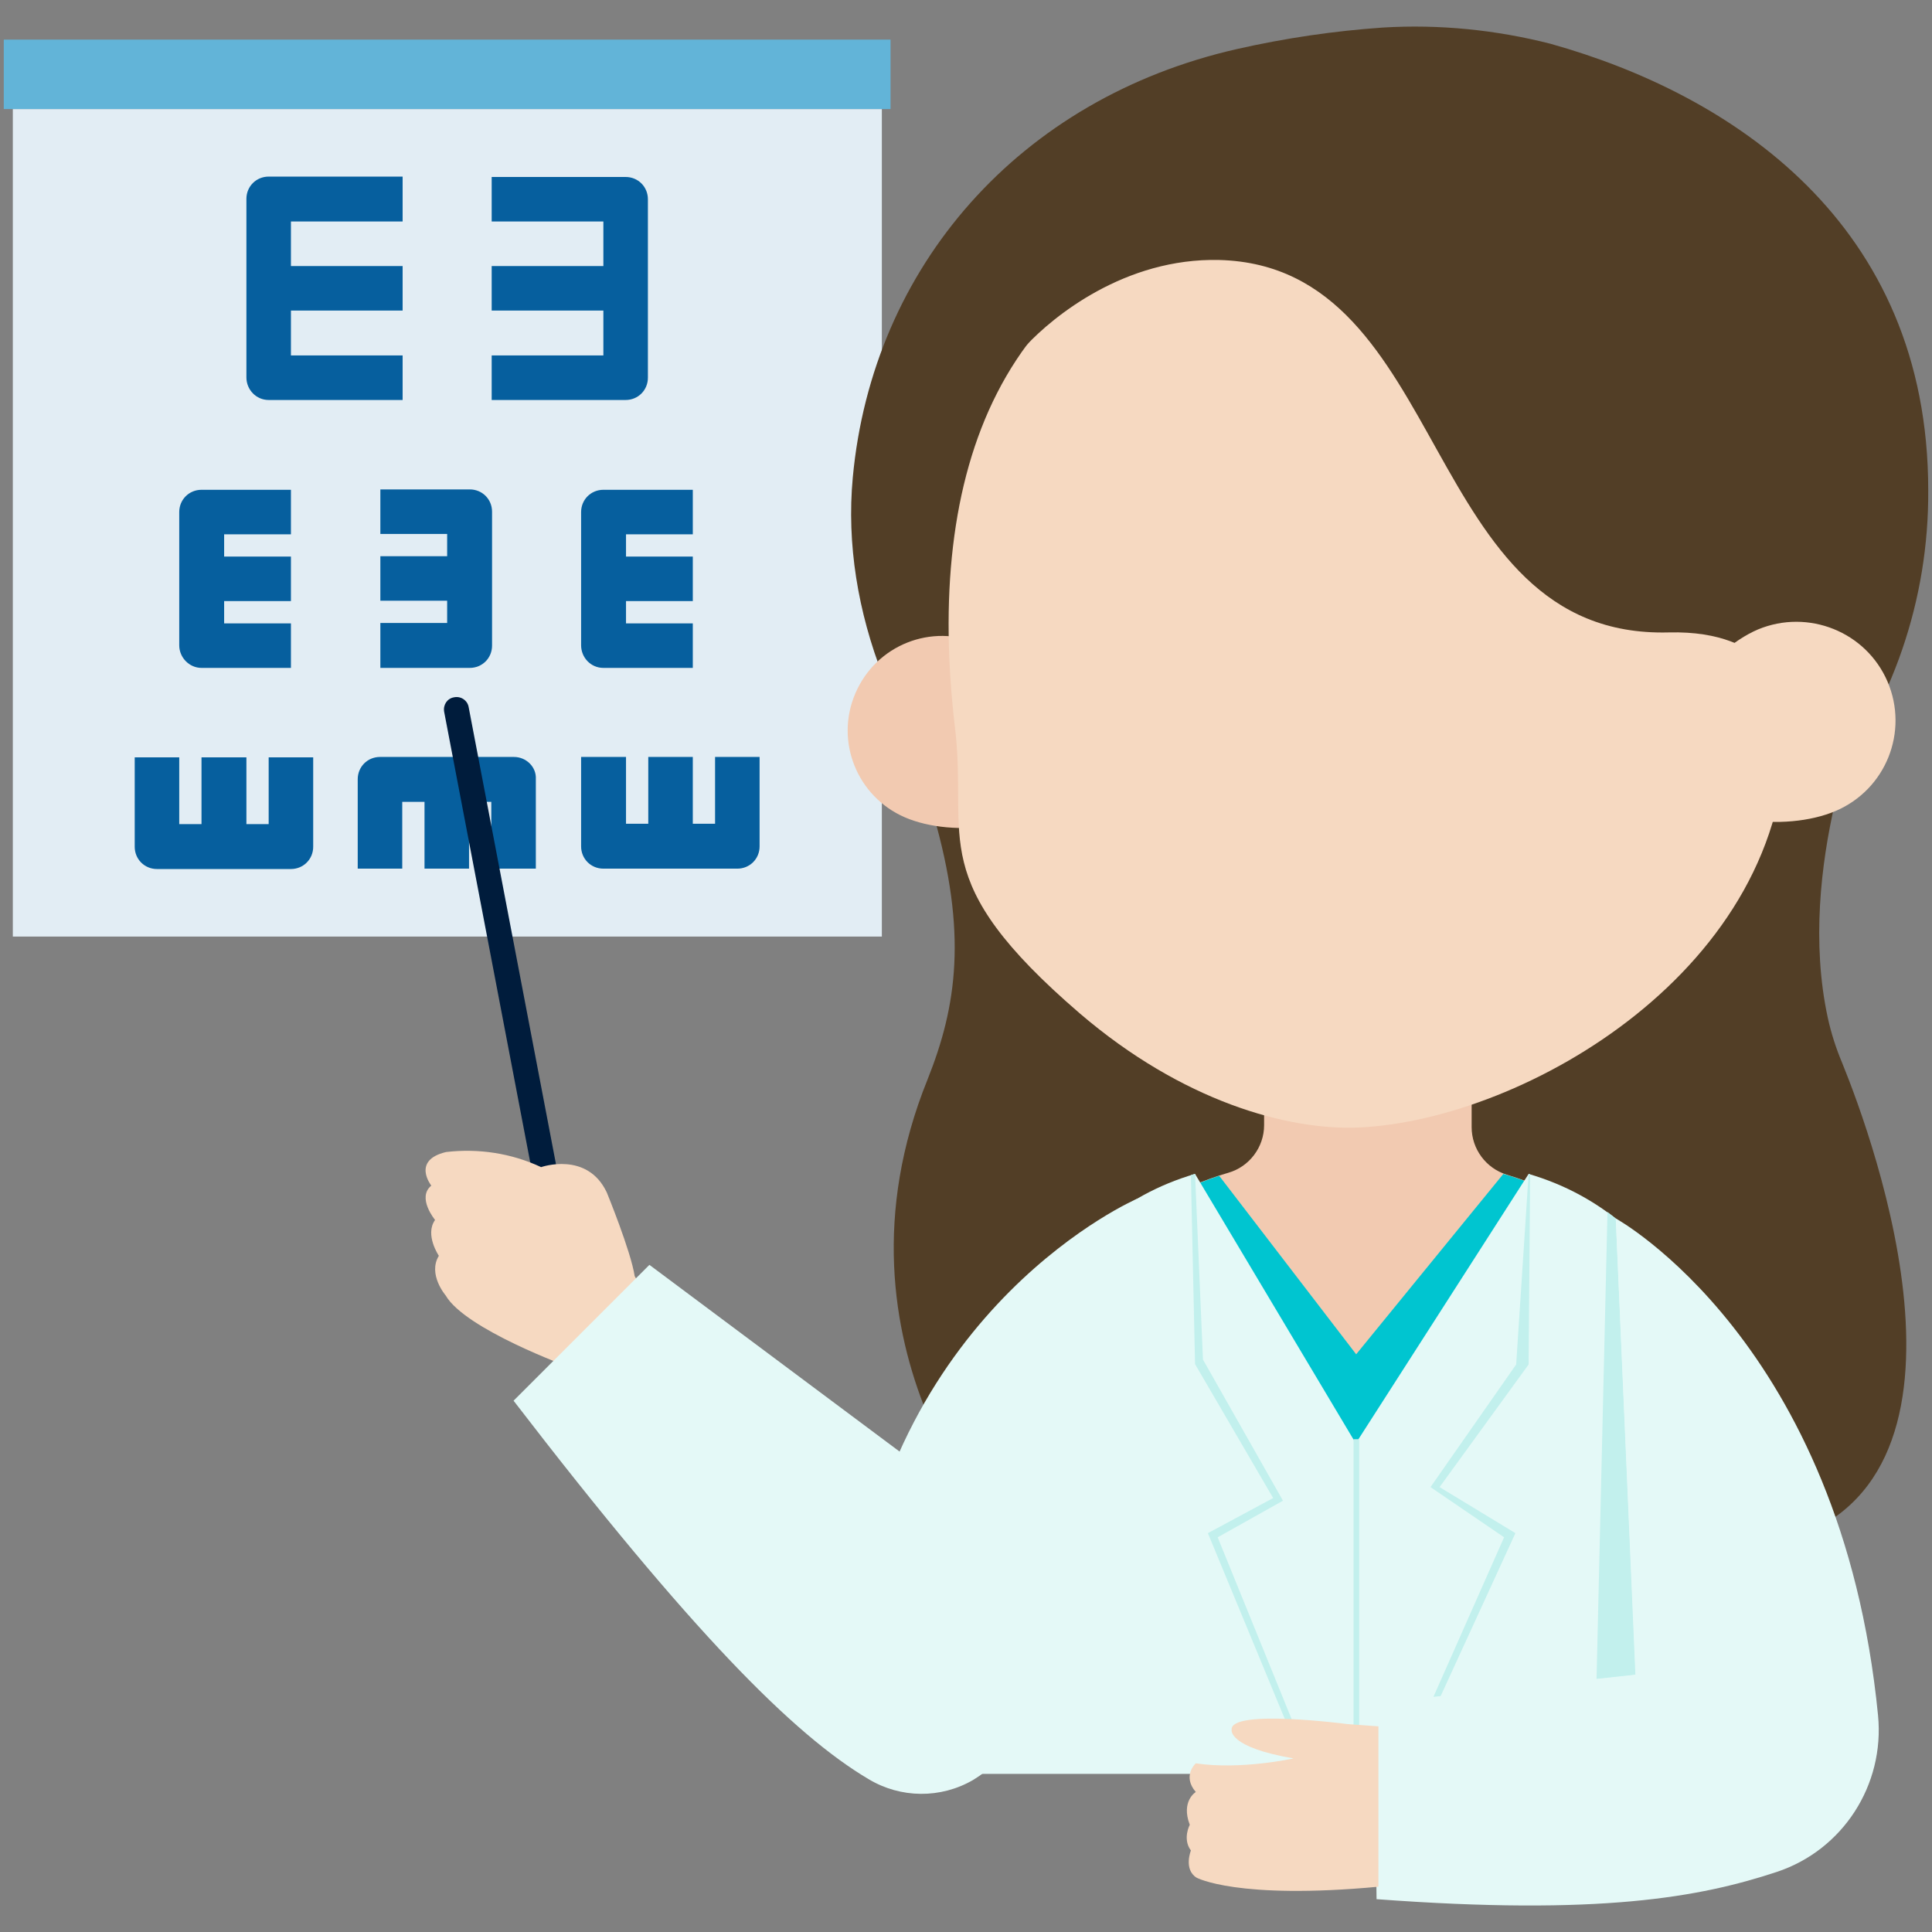 <svg xmlns="http://www.w3.org/2000/svg" xmlns:xlink="http://www.w3.org/1999/xlink" id="Camada_1" x="0px" y="0px" viewBox="0 0 512 512" style="enable-background:new 0 0 512 512;" xml:space="preserve"><rect x="0" y="0" width="512" height="512" fill="#808080" stroke="none"/><style type="text/css">	.st0{fill:#E2EDF4;}	.st1{fill:#065F9E;}	.st2{fill:#62B4D8;}	.st3{fill:#001C3C;}	.st4{fill:#F6D9C1;}	.st5{fill:#523E26;}	.st6{fill:#F2CAB1;}	.st7{fill:#00C5D0;}	.st8{fill:#E4F9F7;}	.st9{fill:#C2F0ED;}</style><g id="&#x5716;&#x5C64;_2">	<path class="st0" d="M3.4,28.9h230.3v219.3H3.4L3.4,28.9z"></path>	<g>		<path class="st1" d="M71.2,106h35.5V94.2H77.1V82.3h29.6V70.5H77.1V58.7h29.6V46.8H71.2c-3.3,0-5.9,2.6-5.9,5.9v47.3   C65.3,103.3,67.9,106,71.2,106z"></path>		<path class="st1" d="M159.9,94.2h-29.6V106h35.5c3.3,0,5.9-2.6,5.9-5.9V52.8c0-3.3-2.6-5.9-5.9-5.9h-35.5v11.8h29.6v11.8l-29.6,0   l0,11.8l29.6,0V94.2z"></path>		<path class="st1" d="M53.4,177h23.7v-11.8H59.4v-5.9h17.7v-11.8H59.4v-5.9h17.7v-11.8H53.4c-3.3,0-5.9,2.6-5.9,5.9V171   C47.5,174.3,50.2,177,53.4,177z"></path>		<path class="st1" d="M159.9,177h23.7v-11.8h-17.7v-5.9h17.7v-11.8h-17.7v-5.9h17.7v-11.8h-23.7c-3.3,0-5.9,2.6-5.9,5.9V171   C154,174.3,156.6,177,159.9,177z"></path>		<path class="st1" d="M71.2,218.4h-5.9v-17.7H53.4v17.7h-5.9v-17.7H35.7v23.7c0,3.3,2.6,5.9,5.9,5.9h35.5c3.3,0,5.9-2.6,5.9-5.9   l0-23.7l-11.8,0L71.2,218.4z"></path>		<path class="st1" d="M189.5,200.6v17.7h-5.9v-17.7h-11.8v17.7h-5.9v-17.7H154v23.7c0,3.3,2.6,5.9,5.9,5.9h35.5   c3.3,0,5.9-2.6,5.9-5.9v-23.7H189.5z"></path>		<path class="st1" d="M136.2,200.6h-35.5c-3.3,0-5.9,2.6-5.9,5.9v23.7h11.8v-17.7h5.9v17.7h11.8v-17.7h5.9l0,17.7l11.8,0l0-23.7   C142.2,203.3,139.5,200.6,136.2,200.6z"></path>		<path class="st1" d="M100.8,141.5h17.7v5.9l-17.7,0l0,11.8l17.7,0v5.9h-17.7V177h23.7c3.3,0,5.9-2.6,5.9-5.9v-35.5   c0-3.3-2.6-5.9-5.9-5.9h-23.7V141.5z"></path>	</g>	<path class="st2" d="M1,10.5h235v18.4H1V10.5z"></path>	<path class="st3" d="M117.7,188.6L148,347.2l6.5-1.2l-30.3-158.6c-0.3-1.8-2.1-3-3.9-2.6C118.5,185.1,117.4,186.8,117.7,188.6  L117.7,188.6z"></path>	<path class="st4" d="M150.9,362.3c0,0-27.6-10-32.8-19c0,0-4.8-5.6-1.8-10.5c0,0-3.8-5.6-1-9.5c0,0-4.9-5.9-1-9.1  c0,0-5.3-6.7,3.9-8.9c8.6-1,17.3,0.3,25.2,4c0,0,12.2-4.3,17.4,6.7c0,0,6.4,15.6,7.4,22.2c1.9,3.4,4.3,6.6,7,9.4L150.9,362.3z"></path>	<path class="st5" d="M494.6,186.2c0,0-18.9,43.6-10.2,83.6c0.9,4.1,2.2,8.1,3.8,11.9c8.3,20.4,42.1,112.8-17.9,127.4H266.9  c0,0-49.9-51.7-21.1-123c7.8-19.5,10.6-38.9,1.6-70.1c-3.9-13.6-13.1-36.9-17.6-55.7L494.6,186.2z"></path>	<path class="st6" d="M456.5,374.8c-5.7-30.2-27.8-54.7-57.2-63.5c-5.5-1.7-9.3-6.8-9.3-12.6v-26.2h-55v25.7c0,5.8-3.9,11-9.5,12.6  c-25.7,7.4-45.7,27.5-53.2,53.1c-8.5,29.1-8.6,66-9.4,102h201.2C464.1,466,464.6,418.6,456.5,374.8L456.5,374.8z"></path>	<path class="st5" d="M226,126.5C231.2,70.7,270.1,26.1,327.8,13c12.8-2.9,25.7-4.8,38.7-5.7c14.9-0.9,29.9,0.6,44.4,4.3  C458.8,25,511,59.1,511,129.9c0.2,29-9.5,57.1-27.4,79.9c-13.7,17.4-31.6,31.5-52,41.6c-21.7,10.7-45.4,16.8-69.6,18  C287.6,272.9,219.4,197.3,226,126.5z"></path>	<path class="st6" d="M226.7,183.7c-5.5,12.7,0.4,27.4,13.1,32.9c12.7,5.5,35.6,3.3,41.1-9.4c5.5-12.7-8.6-31.1-21.3-36.6  C246.9,165.1,232.2,170.9,226.7,183.7C226.7,183.6,226.7,183.6,226.7,183.7z"></path>	<path class="st4" d="M476.5,152.4c0.5,14-3.3,27.2-3.2,40.5c0.6,63.6-69,103.9-113.2,105.9c-19,0.8-46.8-7-73.9-30.2  c-41.4-35.6-29.6-46.1-33.1-75.6c-8.1-68,11.7-123.4,78.5-136.9S474.1,78.5,476.5,152.4L476.5,152.4z"></path>	<path class="st5" d="M323.1,68.9c61.7,1.6,52.9,100.4,119.1,98.7c27.7-0.7,30.9,17.2,30.9,17.2s50.9-90.9-33.8-149.5  c-36.9-25.5-84-32.1-126-16.3c-20.7,7.8-41.4,21.2-54.6,44c-13.8,23.8-8.4,51.6,13.3,28.5C279.1,83.9,298.1,68.3,323.1,68.9z"></path>	<path class="st7" d="M262.8,466h201.2c0,0,0.6-47.5-7.6-91.2c-5.8-30.5-28.2-55.1-58-63.7l-39,47.8l-36.3-47.3  c-24.6,8-43.7,27.6-50.9,52.4C263.7,393.1,263.6,430,262.8,466z"></path>	<path class="st8" d="M405.1,311.1l-45.8,71.4v87.6h104.7C464.1,470.1,483.5,334.1,405.1,311.1z"></path>	<path class="st8" d="M316.7,311.1l42.6,71.4v87.6H257.8C257.8,470.1,238.3,334.1,316.7,311.1z"></path>	<path class="st9" d="M428.2,322.9l5.3,121l-10.4,1.1l2.9-123.8L428.2,322.9z"></path>	<path class="st8" d="M301.3,317.7c0,0-64.8,28-75.4,112.4c-2,15.7,10.1,30.5,29.2,35.4c22,5.7,40.5-44.6,40.5-44.6L301.3,317.7z"></path>	<path class="st9" d="M405.1,311.1l0.4,0.1l-0.4,50.4l-23.6,32.5l20.1,12.2l-26.2,57.1h-1.6l24.8-56l-19.5-13.3l22.7-32.5  L405.1,311.1z"></path>	<path class="st9" d="M316.7,311.1l-1.1,0.3l1.1,50.1l20.7,35.5l-17.3,9.3l23.1,55.8l1.5-0.6l-22-54.1l17.3-9.7l-21.2-37.4  L316.7,311.1z"></path>	<path class="st8" d="M428.2,322.9c0,0,59.8,32.8,69.5,131.7c1.8,18.4-9.3,35.7-26.9,41.5c-20.3,6.7-46.8,11.6-106,7.2l-0.6-51.9  l69.2-7.6L428.2,322.9z"></path>	<path class="st9" d="M358.7,381.4h1.5v82h-1.5V381.4z"></path>	<path class="st4" d="M357.1,456.9c0,0-31.2-4.1-30.7,1.5c0,0-1.1,4.6,16.4,7.6c0,0-14,3.1-25.9,1.3c0,0-3.7,3.3,0,7.6  c0,0-4,2.4-1.6,8.7c0,0-2,3.7,0.3,6.8c0,0-2,5,1.5,7.2c0,0,10.7,5.9,48.2,2.4v-42.5L357.1,456.9z"></path>	<path class="st8" d="M136.1,371.2l36-36l123.4,92.1c0,0-21.1,34.4-37.6,44.4c-8.6,5-19.2,4.9-27.7-0.2  C210.4,459.8,183.3,432.6,136.1,371.2z"></path>	<path class="st4" d="M500.2,180.6c5.7,13.3-0.4,28.6-13.7,34.3c-13.3,5.7-37.2,3.4-42.9-9.9c-5.7-13.3,9-32.5,22.3-38.2  C479.2,161.3,494.5,167.4,500.2,180.6L500.2,180.6z"></path></g></svg>